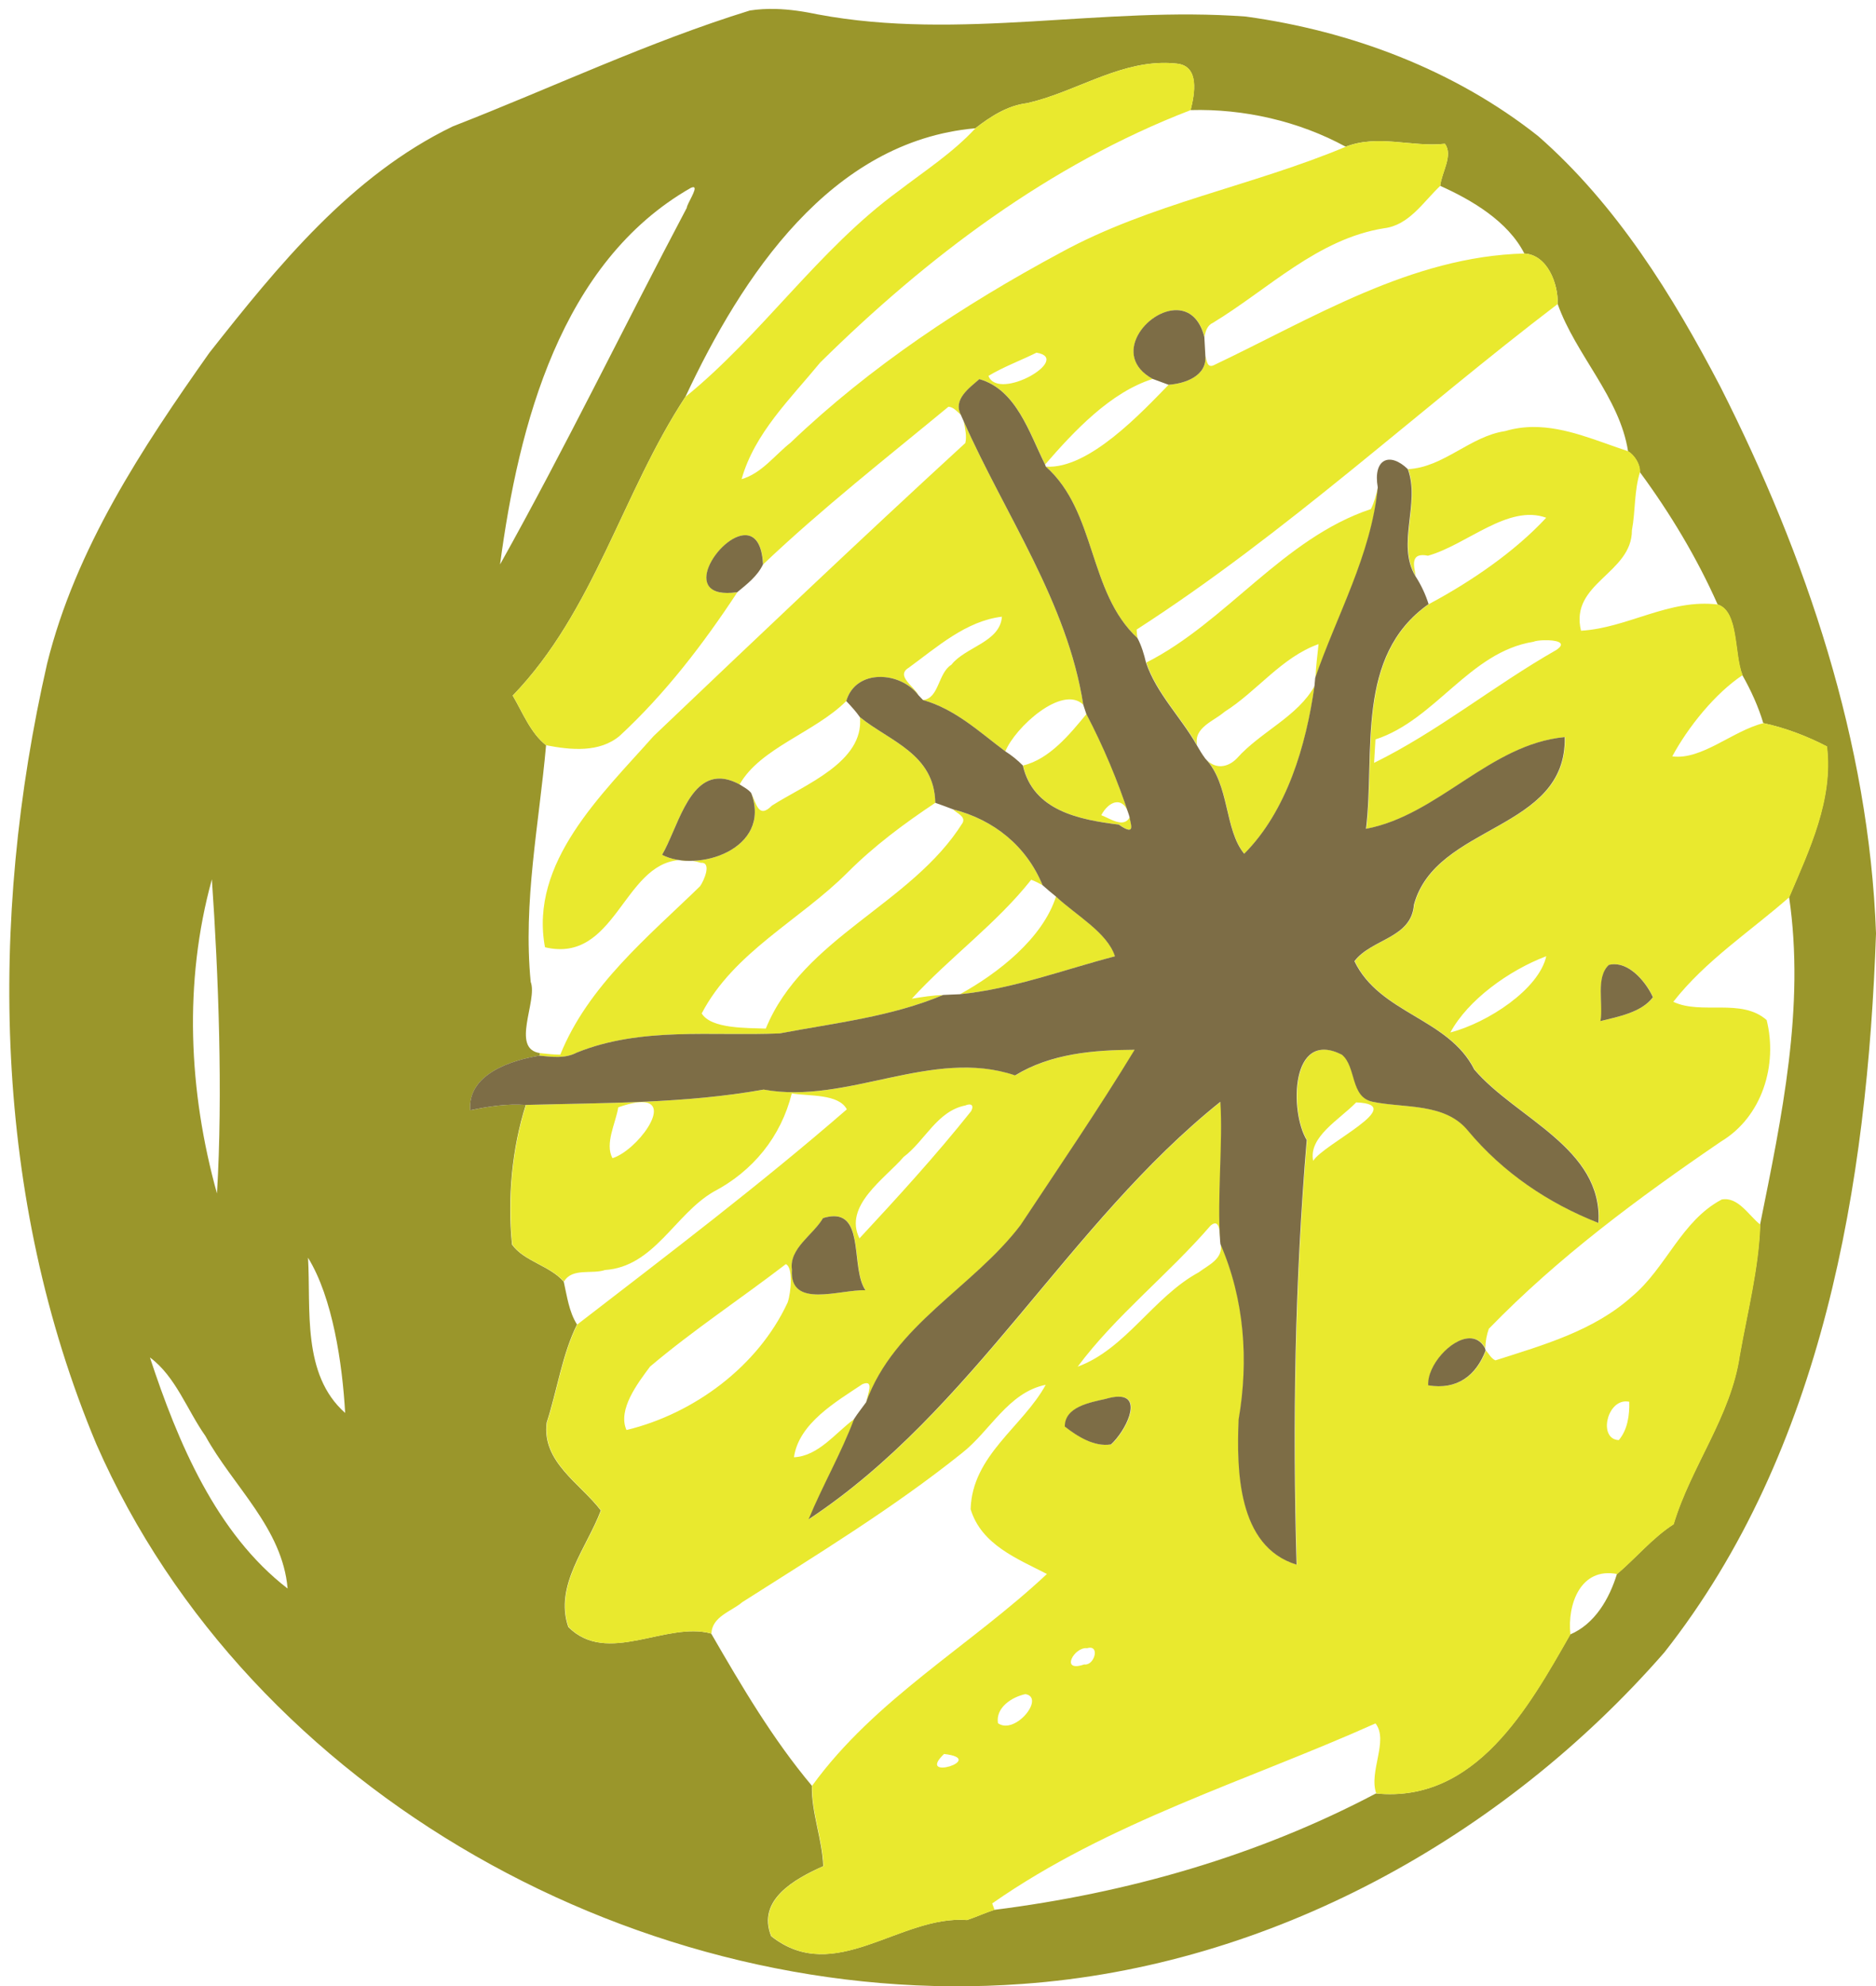 <?xml version="1.0" encoding="UTF-8" standalone="no"?>
<svg
   xmlns:dc="http://purl.org/dc/elements/1.1/"
   xmlns:cc="http://creativecommons.org/ns#"
   xmlns:rdf="http://www.w3.org/1999/02/22-rdf-syntax-ns#"
   xmlns:svg="http://www.w3.org/2000/svg"
   xmlns="http://www.w3.org/2000/svg"
   xmlns:sodipodi="http://sodipodi.sourceforge.net/DTD/sodipodi-0.dtd"
   xmlns:inkscape="http://www.inkscape.org/namespaces/inkscape"
   id="svg2"
   height="651.13pt"
   width="615.11pt"
   version="1.1"
   viewBox="0 0 615.109 651.126"
   inkscape:version="0.91 r13725"
   sodipodi:docname="SketchedLemon.svg">
  <defs
     id="defs15959" />
  <sodipodi:namedview
     pagecolor="#ffffff"
     bordercolor="#666666"
     borderopacity="1"
     objecttolerance="10"
     gridtolerance="10"
     guidetolerance="10"
     inkscape:pageopacity="0"
     inkscape:pageshadow="2"
     inkscape:window-width="1916"
     inkscape:window-height="1035"
     id="namedview15957"
     showgrid="false"
     inkscape:zoom="0.28995746"
     inkscape:cx="384.44374"
     inkscape:cy="406.95625"
     inkscape:window-x="4"
     inkscape:window-y="1"
     inkscape:window-maximized="1"
     inkscape:current-layer="g4175" />
  <g
     id="g4175"
     transform="translate(-2400)">
    <g
       id="g16503">
      <path
         sodipodi:nodetypes="cccccccccccccccccccccccccccccccccccccccccccccccccccccccccccccccccccccccccccc"
         inkscape:connector-curvature="0"
         style="fill:#9a962b;fill-opacity:1"
         d="m 2654.25,2.933 c -2.801,-0.069 -5.605,0.077 -8.395,0.508 -33.33,10.31 -64.93,25.36 -97.42,38 -33.33,16.11 -57.319,45.71 -79.789,74.2 -22.09,31.26 -43.841,64.209 -53.181,101.82 -19.31,84.5 -17.669,175.29 16.131,255.95 50.35,114.93 179.94,186.01 303.62,176.94 81.18,-5.77 157.38,-47.839 210.48,-108.66 52.18,-66.23 66.549,-153.69 69.419,-235.72 -2.29,-62.63 -22.85,-123.5 -50.98,-179.1 -15.71,-30.06 -34.05,-59.701 -59.78,-82.241 -27.43,-21.72 -61.33,-34.45 -95.83,-39.2 -46.78,-3.53 -93.82,8.021 -140.37,-0.709 -4.575,-0.963 -9.236,-1.672 -13.905,-1.788 z m 126.82,17.695 c 1.605,-0.028 3.228,0.044 4.873,0.231 7.42,0.84 5.78,9.871 4.43,15.231 17.43,-0.49 35.509,3.62 50.859,12 10.67,-4.14 21.621,0.219 32.511,-0.961 2.82,3.76 -1.091,9.411 -1.531,13.791 10.28,4.59 22.261,11.64 27.591,22.18 7.57,0.44 11.14,9.919 10.93,16.559 5.98,16.78 20.32,30.541 23.08,48.281 2.08,1.27 3.991,4.3 3.841,6.78 9.92,13.45 18.741,28.12 25.541,43.45 6.92,2.25 5.329,16.239 8.089,23.139 2.82,4.99 5.23,10.241 6.87,15.741 7.2,1.54 14.31,4.261 20.82,7.641 2.12,17.45 -5.731,33.799 -12.361,49.389 5.29,36.01 -2.429,72.18 -9.519,107.38 -0.48,14.48 -4.211,28.69 -6.711,42.95 -2.92,19.94 -15.96,36.25 -21.67,55.25 -6.99,4.51 -12.28,11.011 -18.55,16.331 -2.5,8.12 -7.229,16.349 -15.339,19.809 -13.56,23.76 -31.01,55.359 -63.67,52.109 -38.9,20.53 -81.58,32.671 -125.15,38.161 -3.04,0.97 -5.94,2.339 -8.97,3.339 -21.97,-1.69 -43.389,21.741 -64.189,5.291 -4.78,-11.93 7.79,-18.8 17.08,-22.95 -0.31,-8.9 -3.9,-17.44 -3.73,-26.37 -12.87,-15.33 -23.021,-32.629 -33.011,-49.889 -14.83,-4.1 -34.109,10.689 -46.859,-2.161 -4.65,-13.61 6.11,-25.999 10.67,-38.189 -6.69,-8.83 -19.4,-15.861 -17.75,-28.791 3.44,-10.6 5.08,-22.4 9.95,-32.17 -2.64,-4.14 -3.281,-9.33 -4.361,-14.05 -4.67,-5.31 -12.98,-6.619 -16.95,-12.139 -1.54,-15.27 -0.019,-31.581 4.511,-45.781 -6.22,-0.44 -12.18,0.481 -18.2,1.741 -0.97,-11.95 13.799,-16.481 22.709,-17.891 l 0.15,-0.839 c -9.75,-1.4 -0.68,-17.18 -3.05,-23.35 -2.55,-26.17 2.741,-51.71 5.041,-77.57 -5.12,-4.02 -7.691,-10.77 -10.941,-16.28 26.71,-27.66 35.91,-66.451 56.63,-97.941 18.47,-39.43 47.561,-83.83 95.061,-88.03 5.01,-3.88 10.55,-7.471 17,-8.241 14.989,-3.398 28.763,-12.915 44.277,-13.181 z m -153.6,40.747 c 1.323,0.342 -2.257,5.512 -2.283,6.745 -20.55,38.86 -39.85,78.68 -61.23,116.92 6.08,-45.57 19.82,-99.121 62.62,-123.49 0.414,-0.174 0.703,-0.224 0.892,-0.175 z m -158,226.88 c 2.15,30.95 3.639,70.42 1.669,102.98 -9.31,-33.49 -10.969,-69.29 -1.669,-102.98 z m 31.53,124.05 c 8.08,13.06 11.26,34.77 12.17,50.87 -14.24,-12.58 -11.21,-33.97 -12.17,-50.87 z m -51.841,32.68 c 8.42,6.19 12.201,17.291 18.191,25.741 9.09,16.52 25.26,30.219 26.95,50.009 -23.45,-18.05 -36.031,-48.08 -45.141,-75.75 z"
         id="path4" />
      <path
         style="fill:#e9e92e;fill-opacity:1"
         fill="#cbfb64"
         d="m2781.1 20.628c-15.513 0.266-29.287 9.783-44.277 13.181-6.45 0.77-11.99 4.361-17 8.241-7.41 8.03-16.59 13.95-25.2 20.55-26.27 19.18-44.961 47.32-69.861 67.48-20.72 31.49-29.92 70.281-56.63 97.941 3.25 5.51 5.821 12.26 10.941 16.28 7.99 1.55 17.52 2.539 24.18-3.141 14.92-13.81 27.37-30.09 38.52-47.03-26.46 3.76 7.09-36.44 8.45-9.12 19.31-18.34 40.249-34.74 60.759-51.68 1.72 0.09 2.84 1.671 4.1 2.661-2.61-5.07 2.76-8.801 6.07-11.711 12.21 3.49 16.359 17.69 21.539 27.97 9.54-10.99 21.441-23.691 35.291-28.041-19.26-10.54 11.361-35.87 16.941-13.75 0.33-1.89 0.909-3.829 2.819-4.669 18.16-11.02 34.221-27.441 56.011-30.961 8.26-0.95 12.929-8.689 18.489-13.909 0.44-4.38 4.351-10.031 1.531-13.791-10.89 1.18-21.841-3.179-32.511 0.961-30.63 12.87-64.099 18.64-93.459 34.7-31.85 17.11-62.411 37.289-88.611 62.339-5.2 4.09-9.429 10.021-16.039 11.941 4.27-15.12 16.07-26.39 25.75-38.2 35.01-34.57 75.26-65.01 121.5-82.78 1.35-5.36 2.99-14.391-4.43-15.231-1.645-0.188-3.269-0.259-4.873-0.231zm118.7 62.472c-37.06 0.97-69.401 21.23-101.94 36.67-2.14 0.89-2.18-1.741-2.63-3.111 0.53 6.62-6.669 9.1-12.059 9.47-8.49 8.66-26.13 27.83-40.25 26.83 16.66 14.8 13.769 41.111 30.039 56.211-0.16-0.93-0.249-1.87-0.269-2.8 49.05-31.62 91.839-71.501 138.04-106.71 0.2-6.641-3.3-16.12-10.9-16.56zm-159.96 32.509c11.97 1.95-12.44 16.151-15.75 7.611 4.99-3.01 10.54-5.011 15.75-7.611zm-23.85 22.5c0.43 2.32 1.06 4.751 0.53 7.111-34.45 31.59-68.36 63.85-102.22 96.08-16.86 19.04-40.809 41.37-35.609 69.22 23.122 5.462 25.534-27.246 44.038-28.575-2.054-0.301-3.976-0.867-5.628-1.725 5.8-9.97 9.729-31.52 25.409-23.08 6.77-11.96 24.62-17.03 34.97-27.32 3.12-10.73 17.84-9.74 23.67-1.92-1.35-2.87-7.59-6.341-3.22-8.991 9.27-6.75 18.79-15.35 30.58-16.75-0.58 8.35-11.98 9.881-16.58 15.761-4.41 2.74-3.989 11.03-9.289 11.55 10.6 3.02 18.33 10.33 27 16.83 3.19-7.88 18.69-21.98 25.55-15.28-5.21-33.57-25.62-62.251-39.2-92.911zm-93.262 143.84c1.393 0.204 2.846 0.284 4.324 0.239-1.537-0.265-2.973-0.336-4.324-0.239zm4.324 0.239c0.883 0.152 1.796 0.36 2.748 0.645 3.66-0.27 1.079 5.821-0.291 7.711-17.08 16.61-36.629 32.529-45.809 55.189-2.23 0.01-4.44-0.289-6.65-0.509l-0.15 0.839c4.1 0.39 8.38 1.021 12.17-0.989 21.16-8.58 44.389-5.341 66.609-6.311 18.04-3.43 36.51-5.43 53.58-12.6-3.46 0.12-6.899 0.66-10.289 1.22 12.47-13.61 27.659-24.479 39.139-38.989 1.3 0.47 2.531 1.119 3.741 1.789-5.3-12.85-15.959-21.45-29.359-24.87 1.18 1.3 4.209 2.261 3.139 4.431-16.77 26.77-52.319 37.519-64.539 67.439-6.21-0.24-17.941 0.11-21.011-4.97 10.52-20.16 32.27-30.59 47.87-46.25 8.67-8.68 18.53-16.009 28.72-22.789-0.27-16.08-14.971-20.16-24.711-28.08 1.45 14.71-18.179 22.15-28.869 29-4.4 4.47-5.101-0.721-6.781-4.141 5.228 13.998-7.686 21.884-19.258 22.234zm275.6-142.22c-3.01 0.024-6.052 0.428-9.13 1.347-11.53 1.7-20.121 11.86-31.811 12.47 4.15 11.3-3.839 24.519 2.491 35.069-0.59-3.24-1.99-7.909 4.02-6.689 12.71-3.56 26.25-16.99 38.75-12.45-10.25 11.08-24.57 20.909-38.45 28.309-24.18 17.05-17.49 48.441-20.52 73.661 23.75-4.46 40.599-27.771 65.159-30.061 0.69 30.93-42.22 28.31-49.45 54.95-0.83 11.04-13.839 11.081-19.509 18.511 8.37 17.32 30.8 18.599 39.3 35.519 13.67 16.03 42.199 25.721 40.709 50.281-16.45-6.43-31.389-16.561-42.739-30.181-7.56-9.31-20.91-7.339-31.33-9.539-7.37-1.53-5.26-11.511-10.07-15.441-16.94-8.54-17.111 18.851-11.511 27.991-3.88 46.1-4.689 92.77-3.319 139.2-19.46-5.96-19.67-31.2-19.02-47.58 3.35-19.37 1.92-39.38-5.95-57.5 0.79 4.88-4.02 6.819-7.23 9.239-14.88 8.07-23.961 25.18-39.691 30.93 12.46-16.74 29.77-30.25 43.58-46.25 3.18-2.7 2.951 2.821 3.241 5.211-1.02-14.97 0.94-32.211 0.07-45.791-49.74 39.74-80.99 101.2-135.02 136.88 4.61-11.15 10.689-21.64 14.939-32.93-6.2 4.5-11.759 12.2-19.839 12.58 1.58-11.13 13.779-18.179 22.459-23.969 4.15-1.69 1.47 3.59 1.3 5.95 9.18-25.45 35.041-37.571 50.641-58.091 12.62-19.06 25.529-37.95 37.409-57.47-13.44 0.07-27.479 1.22-39.189 8.4-27.13-9.18-55.021 9.68-82.441 4.65-25.83 4.59-51.889 4.31-78.009 5.03-4.53 14.2-6.051 30.511-4.511 45.781 3.97 5.52 12.28 6.829 16.95 12.139 2.59-4.62 9.221-2.329 13.441-3.809 16.09-1.08 22.81-18.141 35.48-25.591 13.03-6.8 22.229-18.11 25.759-32.3 5.52 0.97 15.35 0.04 18.05 5.23-28.36 24.61-58.579 47.54-88.369 70.52-4.87 9.77-6.51 21.57-9.95 32.17-1.65 12.93 11.06 19.961 17.75 28.791-4.56 12.19-15.32 24.579-10.67 38.189 12.75 12.85 32.029-1.939 46.859 2.161 0.14-5.56 6.54-7.241 10.07-10.261 24.47-15.6 49.38-30.73 72.07-48.9 9.28-7.26 15.139-19.87 27.459-22.38-7.57 13.81-24.11 23.09-24.63 40.78 3.55 11.71 15.42 16.271 25.02 21.241-25.13 23.56-56.38 40.999-76.98 69.409-0.17 8.93 3.42 17.47 3.73 26.37-9.29 4.15-21.86 11.02-17.08 22.95 20.8 16.45 42.219-6.981 64.189-5.291 3.03-1 5.93-2.369 8.97-3.339-0.19-0.53-0.58-1.581-0.77-2.111 38.3-26.76 83.45-40.099 125.68-59.009 4.4 5.64-2.299 15.829 0.241 22.959 32.66 3.25 50.11-28.349 63.67-52.109-1.09-9.78 3.279-22.169 15.339-19.809 6.27-5.32 11.56-11.821 18.55-16.331 5.71-19 18.75-35.31 21.67-55.25 2.5-14.26 6.231-28.47 6.711-42.95-3.83-3.02-7.271-9.23-12.661-8.25-13.31 7.03-18.22 22.461-29.43 31.791-12.54 11.28-29.1 15.911-44.77 20.941-1.43-0.6-2.119-2.141-3.109-3.231-3.13 8.16-9.25 13-18.83 11.42-0.52-8.63 13.6-21.5 18.63-12.18 0.04-2.21 0.419-4.329 1.139-6.359 22.79-23.49 49.151-42.981 76.131-61.381 13.5-8.11 18.639-25.049 14.969-39.819-8.31-7.33-21.409-1.611-30.609-5.991 10.59-13.55 25.239-23.06 38.059-34.32 6.63-15.59 14.481-31.939 12.361-49.389-6.51-3.38-13.62-6.101-20.82-7.641-10.08 2.47-20.261 12.19-29.941 10.9 5.22-9.66 14.04-20.641 23.07-26.641-2.76-6.9-1.169-20.889-8.089-23.139-16.01-1.98-29.61 7.709-44.9 8.589-3.83-15.71 16.719-18.67 16.689-32.95 1.19-6.31 0.7-12.919 2.67-19.089 0.15-2.48-1.761-5.51-3.841-6.78-10.156-3.312-20.508-8.054-31.259-7.967zm-50.8 19.777c-0.64 2.42-1.219 4.89-2.359 7.13-28.79 9.6-47.531 37.141-73.631 50.311 3.42 10.13 11.451 17.919 16.681 27.139-1.34-5.79 5.53-7.97 8.95-10.98 10.71-6.76 18.679-17.86 30.839-22.2-0.36 3.67-0.889 7.35-0.989 11.05 7.05-20.51 18.339-40.23 20.509-62.45zm54.602 50.12c3.558-0.067 7.734 0.692 3.719 3.27-20.32 11.57-38.67 26.639-59.63 36.939 0.11-1.92 0.34-5.76 0.45-7.68 19.73-6.42 30.849-28.7 51.819-32.02 0.534-0.278 2.025-0.479 3.642-0.509zm-75.4 14.93c-5.43 10.04-17.749 15.089-25.459 23.759-3.1 3.22-7.29 3.681-10.33 0.141 8.04 8.43 6.149 23.16 12.739 31.18 13.96-14.02 20.29-35.46 23.05-55.08zm-74.809 9.259c-5.42 6.55-12.129 14.841-20.809 16.881 3.36 14.8 18.47 17.789 31.43 19.369 5.85 4.06 3.82-0.269 3.55-2.419-1.95 3.74-6.53 0.369-9.33-0.661 2.408-4.544 6.738-6.174 8.747-1.195-3.678-10.987-8.216-21.716-13.588-31.975zm-9.991 59.811c-4.4 13.85-19.179 25.28-31.489 32.05 17.37-1.72 34.069-8.05 50.859-12.43-2.5-7.81-12.91-13.54-19.37-19.62zm160.74 19.589c-2.4 10.83-19.171 21.8-31.441 25 5.78-10.71 19.241-20.38 31.441-25zm22.344 2.617c5.599-0.011 10.629 6.256 12.686 10.823-3.74 4.99-11.35 6.36-17.22 7.83 1.04-5.63-1.679-14.349 2.781-18.439 0.589-0.144 1.174-0.213 1.753-0.214zm-318.73 45.214c9.906 0.14-1.826 15.874-9.791 18.38-2.58-4.78 1.04-11.4 1.9-16.67 3.48-1.227 6.056-1.735 7.891-1.709zm234.05 0.1c17.56 0.61-10.709 13.569-14.089 19.159-1.62-7.89 8.699-13.569 14.089-19.159zm-126.9 0.669c1.054-0.051 1.449 0.726 0.647 2.211-11.51 14.45-24.01 28.13-36.6 41.68-5.33-10.7 8.371-19.58 14.491-26.7 6.97-5.24 10.969-15.039 20.209-16.859 0.477-0.205 0.902-0.314 1.253-0.331zm-44.303 36.634c9.864-0.05 5.612 17.351 10.37 24.266-8.34-0.31-24.98 6.24-24.12-6.7-0.98-7.07 6.911-11.349 10.211-16.959 1.348-0.41 2.519-0.601 3.539-0.606zm-15.8 15.71c2.38 0.9 1.79 9.119 0.6 12.559-9.73 21.01-30.811 36.5-52.841 41.82-2.98-6.64 3.651-15.32 7.711-20.78 14.17-11.99 29.78-22.27 44.53-33.6zm109.28 43.442c7.894 0.05 2.196 11.317-2.538 15.648-5.41 0.9-10.99-2.57-15.15-5.85-0.04-6.54 8.41-7.921 13.43-9.081 1.725-0.504 3.13-0.724 4.258-0.717zm165.97 1.552c0.418-0.017 0.853 0.019 1.303 0.116 0.1 4.35-0.51 9.12-3.43 12.57-6.572-0.281-4.144-12.437 2.127-12.686zm-175.4 80.736c2.942 0.118 1.058 5.962-2.033 5.5-8.01 2.76-3.279-5.849 0.961-5.339 0.412-0.124 0.768-0.173 1.072-0.161zm-21.3 15.22c6.62 1.1-3.381 13.54-8.991 9.53-0.81-5.15 4.591-8.59 8.991-9.53zm-26.67 19.62c14.52 1.66-9.52 9.13 0 0z"
         id="path8" />
      <path
         style="fill:#7d6d46;fill-opacity:1"
         fill="#663"
         d="m2785.9 101.67c-9.875-0.253-21.799 14.962-7.956 22.538 1.73 0.66 3.47 1.3 5.22 1.92 5.39-0.37 12.589-2.85 12.059-9.47-0.08-1.55-0.259-4.65-0.339-6.2-1.569-6.221-5.12-8.688-8.984-8.787zm-64.786 22.608c-3.31 2.91-8.68 6.641-6.07 11.711 0.23 0.53 0.701 1.589 0.941 2.119 13.58 30.66 33.99 59.341 39.2 92.911 0.32 1.02 0.659 2.029 1.009 3.039 5.55 10.6 10.219 21.7 13.959 33.07l0.211 0.761c0.27 2.15 2.3 6.479-3.55 2.419-12.96-1.58-28.07-4.569-31.43-19.369-1.74-1.76-3.66-3.321-5.75-4.641-8.67-6.5-16.4-13.81-27-16.83-0.37-0.39-1.121-1.17-1.491-1.57-5.83-7.82-20.55-8.81-23.67 1.92 1.59 1.67 3.15 3.38 4.48 5.27 9.74 7.92 24.441 12 24.711 28.08 1.94 0.72 3.9 1.369 5.82 2.139 13.4 3.42 24.059 12.02 29.359 24.87 1.41 1.27 2.869 2.491 4.359 3.691 6.46 6.08 16.87 11.81 19.37 19.62-16.79 4.38-33.489 10.71-50.859 12.43-1.82 0.11-3.651 0.119-5.461 0.239-17.07 7.17-35.54 9.17-53.58 12.6-22.22 0.97-45.449-2.269-66.609 6.311-3.79 2.01-8.07 1.379-12.17 0.989-8.91 1.41-23.679 5.941-22.709 17.891 6.02-1.26 11.98-2.181 18.2-1.741 26.12-0.72 52.179-0.44 78.009-5.03 27.42 5.03 55.311-13.83 82.441-4.65 11.71-7.18 25.749-8.33 39.189-8.4-11.88 19.52-24.789 38.41-37.409 57.47-15.6 20.52-41.461 32.641-50.641 58.091-1.29 1.82-2.72 3.549-3.92 5.439-4.25 11.29-10.329 21.78-14.939 32.93 54.03-35.68 85.28-97.14 135.02-136.88 0.87 13.58-1.09 30.821-0.07 45.791l0.1 0.87c7.87 18.12 9.3 38.13 5.95 57.5-0.65 16.38-0.44 41.62 19.02 47.58-1.37-46.43-0.561-93.1 3.319-139.2-5.6-9.14-5.429-36.531 11.511-27.991 4.81 3.93 2.7 13.911 10.07 15.441 10.42 2.2 23.77 0.229 31.33 9.539 11.35 13.62 26.289 23.751 42.739 30.181 1.49-24.56-27.039-34.251-40.709-50.281-8.5-16.92-30.93-18.199-39.3-35.519 5.67-7.43 18.679-7.471 19.509-18.511 7.23-26.64 50.14-24.02 49.45-54.95-24.56 2.29-41.409 25.601-65.159 30.061 3.03-25.22-3.66-56.611 20.52-73.661-1.02-3.24-2.47-6.32-4.32-9.17-6.33-10.55 1.659-23.769-2.491-35.069-5.96-5.77-11.479-3.331-9.859 5.959-2.17 22.22-13.459 41.94-20.509 62.45-0.06 0.65-0.181 1.95-0.231 2.6-2.76 19.62-9.09 41.06-23.05 55.08-6.59-8.02-4.699-22.75-12.739-31.18-1.04-1.39-1.92-2.87-2.78-4.37-5.23-9.22-13.261-17.009-16.681-27.139-0.65-2.76-1.47-5.5-2.8-8.02-16.27-15.1-13.379-41.411-30.039-56.211l-0.261-0.709c-5.18-10.28-9.329-24.48-21.539-27.97zm-76.545 51.158c-8.769-0.396-22.679 21.512-2.834 18.692 3.2-2.65 6.63-5.27 8.45-9.12-0.34-6.83-2.692-9.44-5.616-9.572zm-8.606 79.784c-10.412-0.07-13.975 16.586-18.869 24.998 11.55 6 36.089-1.85 29.209-20.27-1.01-1.24-2.49-1.949-3.8-2.809-2.45-1.319-4.612-1.906-6.541-1.919zm293.32 60.855c-0.579 0.001-1.164 0.07-1.753 0.214-4.46 4.09-1.741 12.809-2.781 18.439 5.87-1.47 13.48-2.84 17.22-7.83-2.057-4.567-7.087-10.835-12.686-10.823zm-255.88 82.617c-1.02 0.005-2.191 0.197-3.539 0.606-3.3 5.61-11.191 9.889-10.211 16.959-0.86 12.94 15.78 6.39 24.12 6.7-4.758-6.915-0.506-24.316-10.37-24.266zm208.4 40.014c-6.069 0.092-13.914 8.949-13.524 15.422 9.58 1.58 15.7-3.26 18.83-11.42l-0.2-0.759c-1.258-2.33-3.083-3.273-5.106-3.242zm-114.99 19.134c-1.128-0.007-2.533 0.213-4.258 0.717-5.02 1.16-13.47 2.541-13.43 9.081 4.16 3.28 9.74 6.75 15.15 5.85 4.734-4.331 10.432-15.599 2.538-15.648z"
         id="path12" />
    </g>
  </g>
</svg>
